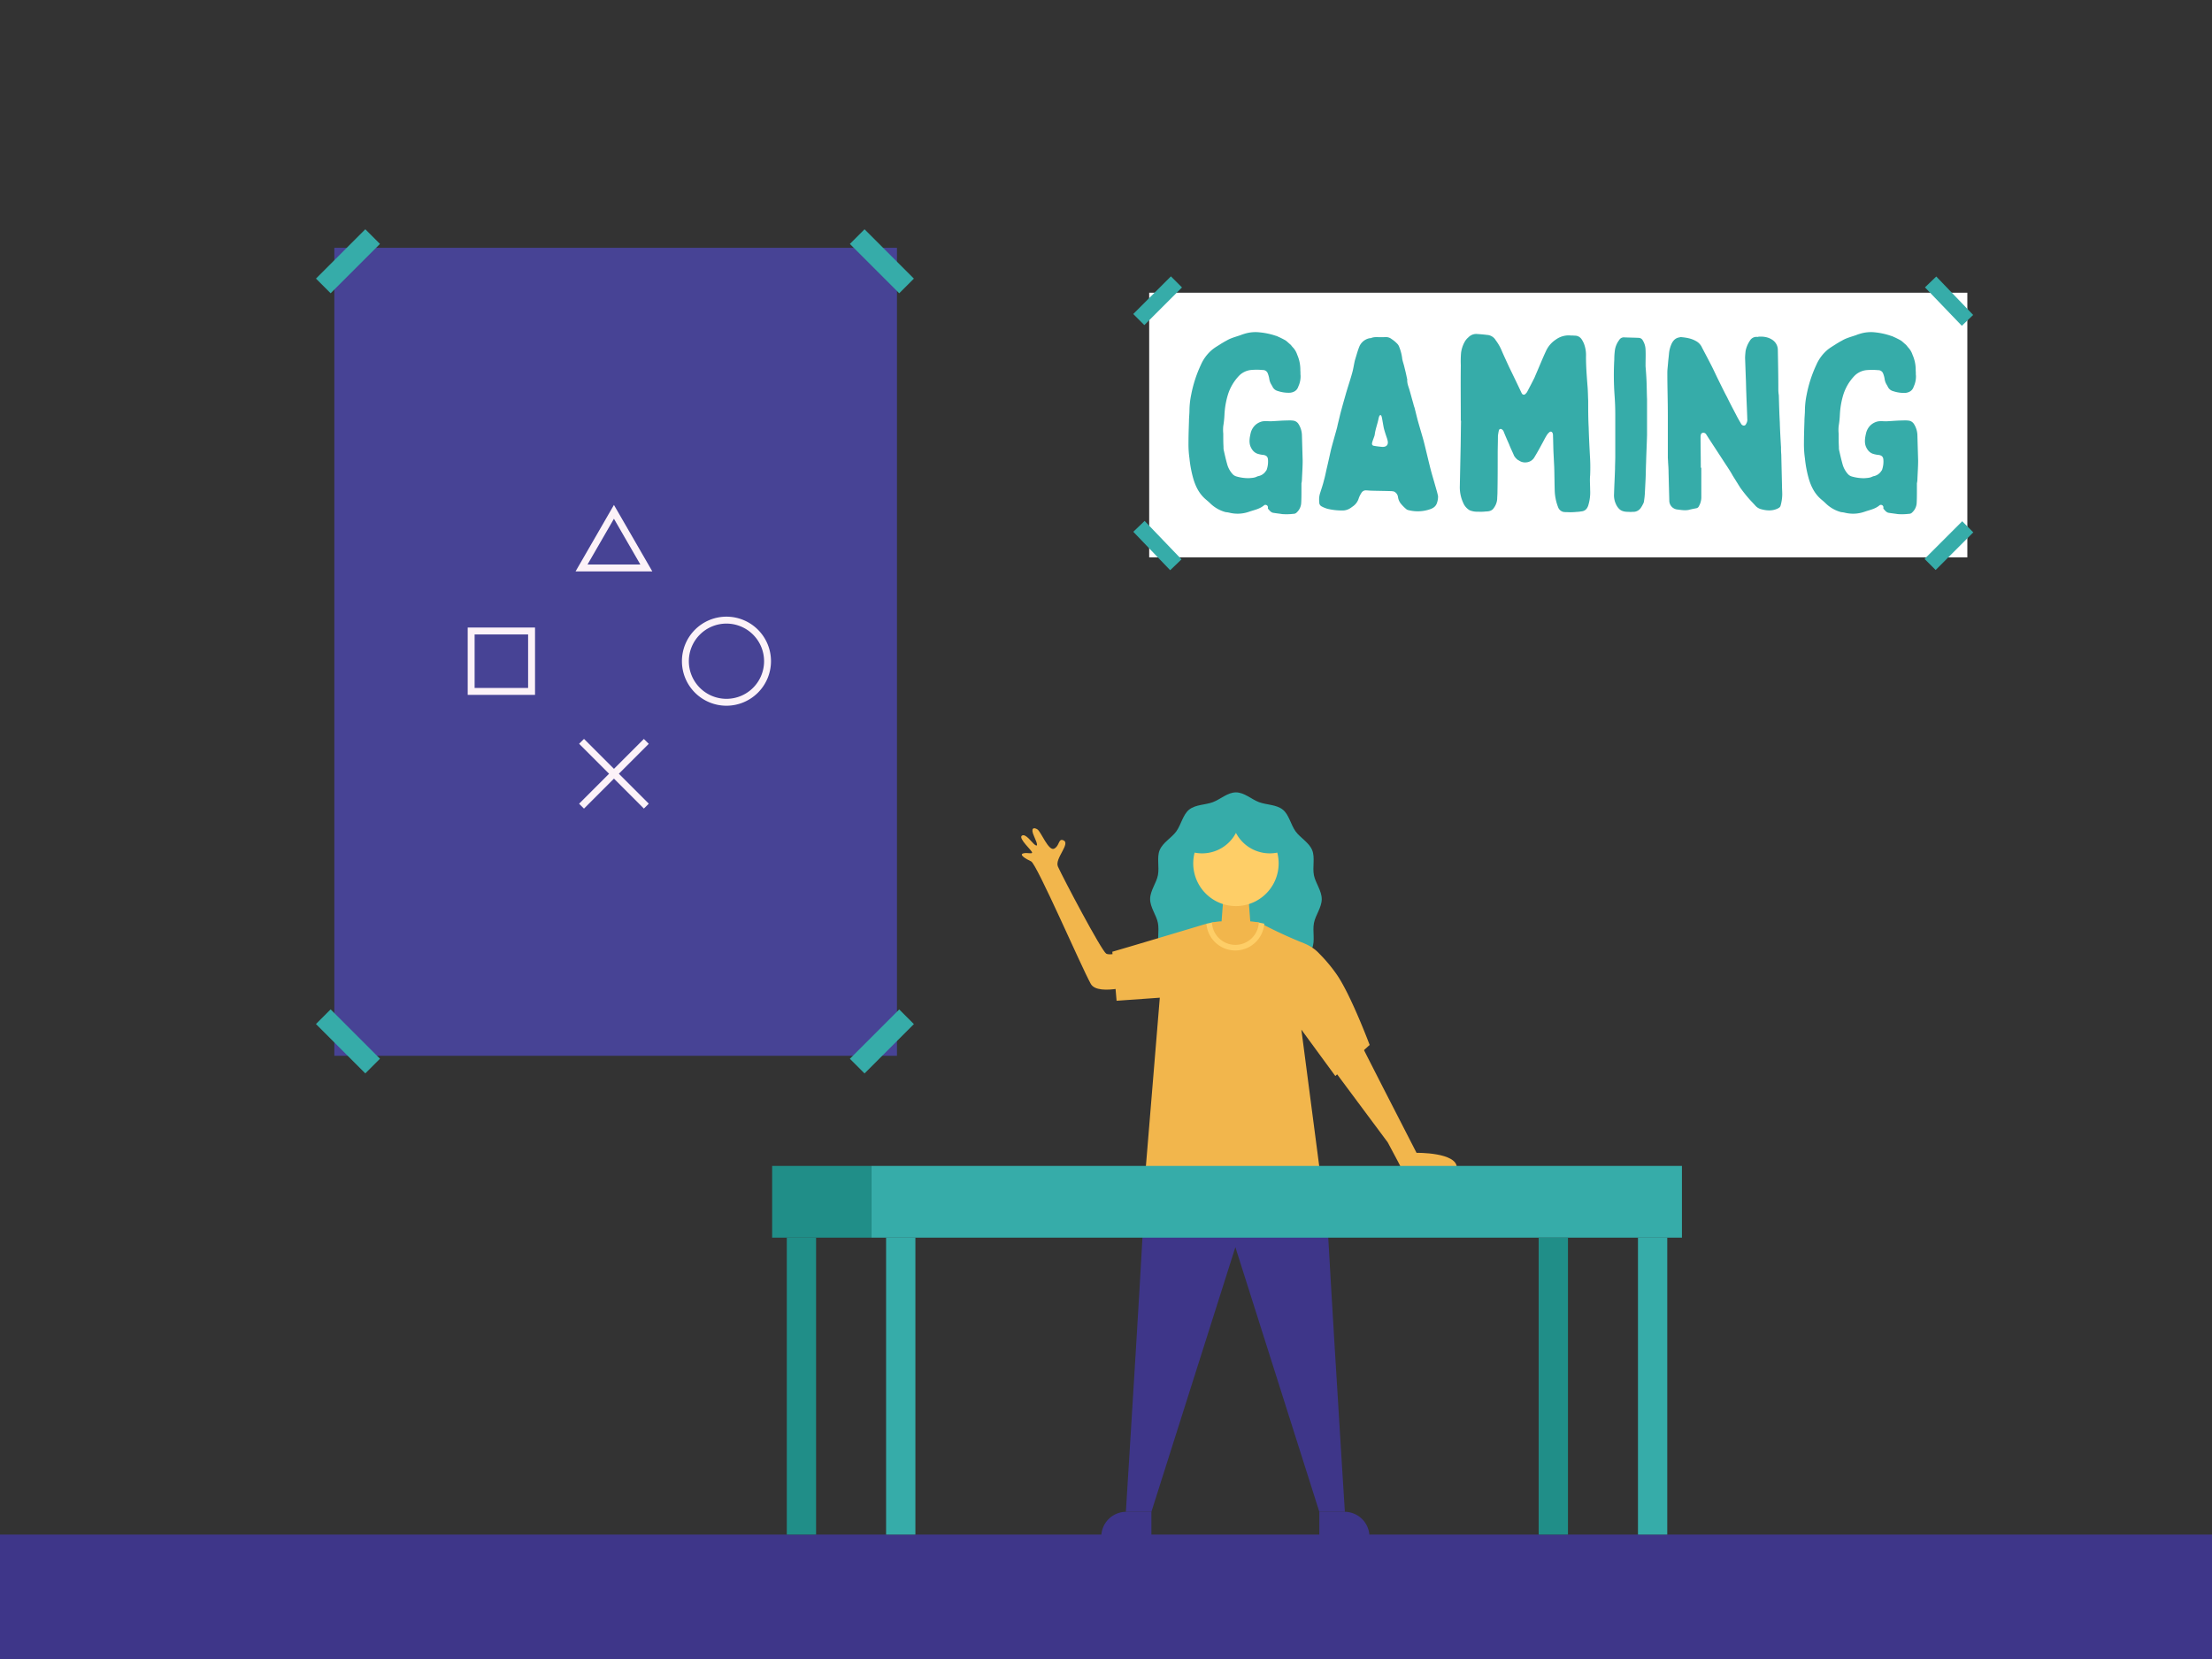<svg xmlns="http://www.w3.org/2000/svg" width="1600" height="1200" viewBox="0 0 1600 1200"><rect x="0" y="0" width="1600" height="1200" fill="#333333" stroke="none"/><rect y="1110" width="1600" height="90" fill="#3e3689"/><rect x="153.1" y="267.98" width="584.44" height="406.97" transform="translate(916.78 26.15) rotate(90)" fill="#474395"/><rect x="630.39" y="163.74" width="15" height="50.48" transform="translate(53.2 506.41) rotate(-45)" fill="#36aca9"/><rect x="226.45" y="181.48" width="50.48" height="15" transform="translate(-59.91 233.32) rotate(-45)" fill="#36aca9"/><rect x="244.19" y="728.01" width="15" height="50.48" transform="translate(-458.91 398.6) rotate(-45)" fill="#36aca9"/><rect x="612.65" y="745.75" width="50.48" height="15" transform="translate(-345.8 671.72) rotate(-45)" fill="#36aca9"/><path d="M525.48,510.47a32.21,32.21,0,1,1,32.2-32.21A32.25,32.25,0,0,1,525.48,510.47Zm0-59.41a27.21,27.21,0,1,0,27.2,27.2A27.24,27.24,0,0,0,525.48,451.06Z" fill="#fcf2f8"/><path d="M471.84,413.31H416.32l27.76-48.08Zm-46.86-5h38.2l-19.1-33.08Z" fill="#fcf2f8"/><path d="M387,502.62h-48.7V453.91H387Zm-43.7-5H382V458.91h-38.7Z" fill="#fcf2f8"/><rect x="410.95" y="557.16" width="66.26" height="5" transform="translate(-265.68 477.97) rotate(-45)" fill="#fcf2f8"/><rect x="441.58" y="526.53" width="5" height="66.26" transform="translate(-265.67 477.93) rotate(-45)" fill="#fcf2f8"/><rect x="831.24" y="211.73" width="591.79" height="191.41" fill="#fff"/><rect x="818.1" y="211.91" width="38.53" height="11.34" transform="translate(91.38 655.78) rotate(-45)" fill="#36aca9"/><rect x="1390.49" y="389.1" width="38.53" height="11.34" transform="translate(133.72 1112.38) rotate(-45)" fill="#36aca9"/><rect x="1404.09" y="198.5" width="11.34" height="38.53" transform="translate(241.86 1036.82) rotate(-43.82)" fill="#36aca9"/><rect x="831.49" y="375.31" width="11.34" height="38.53" transform="translate(-40.05 689.58) rotate(-43.82)" fill="#36aca9"/><path d="M956.05,650.33c0,6.08-4.55,11.61-5.63,17.28-1.15,6,.94,12.81-1.27,18.13-2.34,5.62-8.7,8.9-12,13.58-3.55,4.95-4.73,12-9.2,15.66-4.69,3.81-11.79,3.4-17.26,5.46S900,727.5,894,727.5s-11.17-5-16.67-7.06-12.57-1.65-17.26-5.46c-4.48-3.63-5.65-10.71-9.2-15.66-3.35-4.68-9.71-8-12.05-13.58-2.21-5.32-.12-12.16-1.27-18.13-1.08-5.67-5.63-11.2-5.63-17.28s4.55-11.62,5.63-17.28c1.15-6-.94-12.82,1.27-18.14,2.34-5.62,8.7-8.9,12.05-13.58,3.55-5,4.73-12,9.2-15.66,4.69-3.81,11.79-3.39,17.26-5.46s10.62-7.06,16.67-7.06,11.16,5,16.66,7.06,12.57,1.66,17.26,5.46c4.48,3.64,5.65,10.71,9.2,15.66,3.35,4.68,9.71,8,12,13.58,2.21,5.32.12,12.16,1.27,18.14C951.5,638.71,956.05,644.24,956.05,650.33Z" fill="#36aca9"/><polygon points="904.76 671.89 883.19 671.89 884.81 650.33 903.14 650.33 904.76 671.89" fill="#f2b64c"/><path d="M1030.24,844.68H1013.4c-.56-1.29-1.31-2.81-2.28-4.62l-7.36-13.8-37.84-50.87s2.61-9.87,4.23-10.77S986,758.41,986,758.41s24.67,48.52,38.62,75.46c0,0,29.18-.49,29.18,10.81Z" fill="#f2b64c"/><path d="M893.58,846.6H828.65c.71,9.63-14.28,246.94-14.28,246.94h18.47L893.58,902.1l60.73,191.44h18.47s-15-237.31-14.28-246.94Z" fill="#3e3689"/><path d="M814.61,1093.54h18.23a0,0,0,0,1,0,0v18a0,0,0,0,1,0,0H796.6a0,0,0,0,1,0,0v0A18,18,0,0,1,814.61,1093.54Z" fill="#3e3689"/><path d="M954.31,1093.54h36.24a0,0,0,0,1,0,0v18a0,0,0,0,1,0,0H972.31a18,18,0,0,1-18-18v0A0,0,0,0,1,954.31,1093.54Z" transform="translate(1944.86 2205.07) rotate(-180)" fill="#3e3689"/><polyline points="848.14 727.31 857.62 691.06 857.62 675.43 855.86 675.77" fill="#3e3689"/><path d="M823.85,685.55s-20.14,6.53-23.71,4.23-31.09-54.54-34.89-62.9c-2.69-5.92,9.89-17.13,3.6-19.2-3.39-1.12-2.4,4.22-6.39,6.19s-9.46-12.2-12-13.9-5.35-1.35-2.5,4.92,2.67,7.61.61,6.18-6.75-8.59-9.45-6.58,7.68,11,7.44,12.22-3.59-.26-6.51.6,1.59,3.85,5.76,5.73,36.44,76.61,43.2,88.64c5.36,9.52,35.52-.27,35.52-.27Z" fill="#f2b64c"/><path d="M838.92,721.66l-10.2,123.59H954.46L941.32,744.77l24.55,33.53,24.84-22.46S976.58,718.16,966.28,704a110.54,110.54,0,0,0-11.91-14.12,27.47,27.47,0,0,0-4.75-4.14l-.26-.18a34.52,34.52,0,0,0-6.32-3.32,325.49,325.49,0,0,1-30.51-14.08H872.64s-50.43,15.16-68.08,20.26l3.1,35.46Z" fill="#f2b64c"/><path d="M876.62,667.27l-4,.88h0a21,21,0,0,0,41.87,0l-4-.87Z" fill="#fece67"/><path d="M893.58,683.46a17,17,0,0,0,16.95-16.18c-2.59-.53-5.8-.82-5.8-.82h-22.3s-3.22.28-5.81.81A17,17,0,0,0,893.58,683.46Z" fill="#f2b64c"/><path d="M923.87,616.72A27.6,27.6,0,0,1,894,602.45a27.61,27.61,0,0,1-29.9,14.27,30.89,30.89,0,1,0,59.79,0Z" fill="#fece67"/><rect x="640.94" y="895.22" width="21.19" height="214.78" fill="#36aca9"/><rect x="1184.79" y="895.22" width="21.19" height="214.78" fill="#36aca9"/><rect x="630.35" y="843.34" width="586.24" height="51.88" fill="#36aca9"/><rect x="569.11" y="895.22" width="21.19" height="214.78" fill="#208e88"/><rect x="1112.96" y="895.22" width="21.19" height="214.78" fill="#208e88"/><rect x="558.52" y="843.34" width="71.83" height="51.88" fill="#208e88"/><path d="M931.29,304.14a20.06,20.06,0,0,1,4.6.18,5.35,5.35,0,0,1,3.18,2.12,15.83,15.83,0,0,1,2.65,8.31c.18,6.19.36,12.2.53,18.39,0,4.6-.35,9.19-.53,13.79a13.38,13.38,0,0,1-.35,2.65v5.31c0,3,0,6-.18,9a10,10,0,0,1-3.18,6.72,3.19,3.19,0,0,1-2.47,1.06,41.82,41.82,0,0,1-8.14.18c-2.12-.35-4.06-.53-6.19-.88-1.77-.18-2.83-1.6-3.89-2.83-.35-.18-.17-.89-.17-1.24a1.82,1.82,0,0,0-2.83-1.42.18.18,0,0,1-.18.18c-2.83,2.3-6,3-9.37,4.07l-1.59.53a24.85,24.85,0,0,1-13.44.71,18.52,18.52,0,0,0-3.18-.53,25.33,25.33,0,0,1-11-6.19c-1.07-1.06-2.13-1.95-3.36-3-4.6-3.89-7.25-9-9-14.85a84.24,84.24,0,0,1-2.83-14.85,72.27,72.27,0,0,1-.71-10.79c0-5.3.18-10.78.36-16.09,0-2.65.35-5.3.35-8a59.38,59.38,0,0,1,1.24-11.13,91.84,91.84,0,0,1,7.07-21.75,29.64,29.64,0,0,1,8.31-11c1.94-1.59,4.24-2.82,6.36-4.24,1.24-.71,2.3-1.41,3.72-2.12,3.18-1.95,6.89-2.83,10.43-4.07a14.54,14.54,0,0,1,2-.71,26.88,26.88,0,0,1,11.84-1.23,51.08,51.08,0,0,1,11.5,2.47,4.78,4.78,0,0,1,1.41.53,58.56,58.56,0,0,1,5.66,2.83c1.23.89,2.3,2,3.53,3,.71.71,1.24,1.59,2,2.3a13.93,13.93,0,0,1,2.83,4.95,27,27,0,0,1,2.3,11.67c.17,1.06,0,2.29.17,3.36a17.27,17.27,0,0,1-1.59,7.95c-.88,2.83-3,4.25-6,4.6a24.69,24.69,0,0,1-8.84-1.24,5.9,5.9,0,0,1-3.71-2.83,19.89,19.89,0,0,0-1.07-1.94,10.54,10.54,0,0,1-1.41-3.89,18.29,18.29,0,0,0-1.24-4.42,3.69,3.69,0,0,0-3.53-2.12,46.5,46.5,0,0,0-8.67,0,14.37,14.37,0,0,0-8,3.71A34.44,34.44,0,0,0,888,286.11a59.27,59.27,0,0,0-2.3,13.61,69.82,69.82,0,0,1-.88,8.49,27.86,27.86,0,0,0,0,5.48v.88c0,2.83,0,5.84.18,8.67a9.87,9.87,0,0,0,.35,3.18c.71,3.18,1.41,6.19,2.3,9.37a17.49,17.49,0,0,0,3.71,6.9,6,6,0,0,0,3,1.94,31.45,31.45,0,0,0,9,1.24c1.94-.18,3.88-.18,5.65-1.06.36-.18.53-.18.89-.36a8.49,8.49,0,0,0,5.83-3.89,2.18,2.18,0,0,0,.53-.88,17.93,17.93,0,0,0,.89-7.43c-.18-1.94-1.24-2.83-3.19-3.18a19.9,19.9,0,0,1-4.42-.88c-2.47-.89-4.06-2.83-5.12-5.48-1.06-3-.53-6.19.17-9.2a11.83,11.83,0,0,1,3-5.66,11.29,11.29,0,0,1,5.3-3c2.48-.53,5,0,7.25-.18C923.87,304.49,927.58,304.14,931.29,304.14Z" fill="#36aca9"/><path d="M1002,243.85a6.47,6.47,0,0,1,4.6,1.41A22.6,22.6,0,0,1,1011,249a6.45,6.45,0,0,1,.88,1.42,34,34,0,0,1,2.3,8.31c.18,2.12,1.06,4.24,1.59,6.54.71,2.83,1.41,5.66,1.94,8.49a1.31,1.31,0,0,1,.18.71c-.18,2.47.71,4.77,1.42,6.89,1.06,3.54,1.94,7.07,3,10.61a19.37,19.37,0,0,0,.89,3c.7,2.83,1.41,5.65,2.12,8.48,1.41,5.13,3,10.26,4.42,15.39,1.77,6.89,3.36,14,5.13,20.86,1.06,4.07,2.29,8,3.36,11.85.7,2.47,1.41,4.77,1.94,7.25a13.9,13.9,0,0,1-.88,5.3c-1.06,2.83-3.54,3.89-6,4.6a27.14,27.14,0,0,1-15,.17.93.93,0,0,0-.54-.17,28.94,28.94,0,0,1-4.06-3.89,9.89,9.89,0,0,1-2.48-5.31,5.06,5.06,0,0,0-3.18-4.06c-.53,0-1.06-.18-1.59-.18-4.95-.18-9.9-.18-14.85-.35-.89,0-2-.18-3-.18a3.72,3.72,0,0,0-3.71,1.59,20.22,20.22,0,0,0-2,3.89,11,11,0,0,1-4.77,6.37A15,15,0,0,1,976,368a10.08,10.08,0,0,1-5.13,1.24A44.17,44.17,0,0,1,960.1,368a21.23,21.23,0,0,1-4.24-1.77,3.11,3.11,0,0,1-1.59-3,15.27,15.27,0,0,1,.71-6.9c.88-2.83,1.94-5.83,2.65-8.84.88-3,1.41-6,2.12-9,1.06-4.42,2-8.84,3-13.26,1.41-5.48,3-10.78,4.42-16.09.7-3.36,1.59-6.54,2.29-9.72.89-3.36,1.77-6.55,2.66-9.73.7-2.3,1.23-4.42,1.94-6.72,1.42-4.77,3-9.37,4.25-14.14.7-2.65,1.06-5.48,1.76-8.31,1.06-3.36,1.95-6.9,3.36-10.26a10.26,10.26,0,0,1,7.43-5.66h.71c2.29-1.06,4.59-.7,7.07-.7Zm-1.77,79.39c2.65,0,4.07-1.59,3.54-4.25a18.94,18.94,0,0,0-.89-3c-.7-2.12-1.41-4.25-1.94-6.37-.53-2.65-.89-5.13-1.42-7.78-.17-.35-.17-.71-.35-1.06-.35-.71-.88-.71-1.41,0a14,14,0,0,0-.53,1.59c-.71,3.89-2.3,7.78-2.83,11.85a7.71,7.71,0,0,1-.54,1.94c-.35,1.06-.88,2.3-1.23,3.54-.53,1.77-.18,2.65,1.59,2.83,1.94.35,3.71.53,5.48.71Z" fill="#36aca9"/><path d="M1056.64,264.18a73.79,73.79,0,0,1,.17-8.84,22,22,0,0,1,2.66-8.13,11.55,11.55,0,0,1,2.65-3.19,7.93,7.93,0,0,1,5.66-2.47c2.65.17,5.12.35,7.78.7a7.77,7.77,0,0,1,6.36,3.89,34.13,34.13,0,0,1,4.42,7.78c1.59,3.72,3.36,7.43,5.13,11.32,3,6.19,6,12.38,9,18.74a3.53,3.53,0,0,0,.53.89,1.52,1.52,0,0,0,2.3.17,9.86,9.86,0,0,0,1.23-1.41c1.77-3.36,3.54-6.72,5.31-10.25l1.59-3.72c2.3-5.3,4.42-10.61,6.9-15.91a19.61,19.61,0,0,1,7.07-8.14,15.81,15.81,0,0,1,10.08-3c1.06.18,2.12,0,3.18.18a6.84,6.84,0,0,1,1.94.17c2.83.71,3.89,3,5,5.31a23.19,23.19,0,0,1,1.59,9.72c0,6.9.53,13.79,1.06,20.69.35,3.71.35,7.43.53,11.14,0,6.36,0,12.73.35,19.27.18,6.72.53,13.44.89,20.33a129.28,129.28,0,0,1,.17,14.33c-.35,3.53,0,7.07,0,10.61a31.57,31.57,0,0,1-1.23,10.78c-.71,2.65-2.3,4.6-5.31,4.78a20.22,20.22,0,0,1-3.18.35,42.52,42.52,0,0,1-6.72.18,17.93,17.93,0,0,1-3-.18,5.43,5.43,0,0,1-3.71-3.36,36,36,0,0,1-2.48-12.38c-.17-5.48-.17-11-.35-16.62-.18-3.53-.35-7.07-.53-10.61-.18-4.06-.18-7.95-.35-12a5.93,5.93,0,0,0-.18-1.77c-.53-1.41-1.59-1.77-2.65-.71a9.25,9.25,0,0,0-1.77,2.13c-1.42,2.29-2.48,4.59-3.71,6.72-1.59,3-3.19,5.83-5,8.84a7.41,7.41,0,0,1-5.66,3.89,7.84,7.84,0,0,1-5.31-1.07,9.75,9.75,0,0,0-1.23-.7,11,11,0,0,1-2.66-3c-1.06-2.65-2.47-5.3-3.53-8.13-1.42-3.18-2.83-6.37-4.07-9.55a3.41,3.41,0,0,0-1.59-1.59,1.32,1.32,0,0,0-1.77.88,34.36,34.36,0,0,0-.71,4.07c0,4.42-.17,8.66-.17,12.91,0,9.55,0,18.92-.18,28.29,0,1.41-.18,3-.18,4.42a12.38,12.38,0,0,1-2.47,6.54c-1.24,1.94-3.36,2.48-5.66,2.48a32.59,32.59,0,0,1-5.84.17,13.87,13.87,0,0,1-6-1.06,11.11,11.11,0,0,1-4.59-5.3,26.67,26.67,0,0,1-2.48-11.67c.18-8.67.35-17.15.53-25.64.18-7.43.18-14.68.35-22.1h-.17C1056.64,291.06,1056.46,277.62,1056.64,264.18Z" fill="#36aca9"/><path d="M1191,276c.17,4.42.17,8.66.35,12.9v25.82c-.18,6.72-.53,13.44-.71,20.33-.17,3.72-.17,7.61-.35,11.5-.18,3.53-.35,6.89-.53,10.43a48.9,48.9,0,0,1-.53,4.95,5.9,5.9,0,0,1-.88,2.83,18.38,18.38,0,0,1-1.42,2.47,6.5,6.5,0,0,1-5.83,3,20.94,20.94,0,0,1-3.36,0c-2.3,0-4.78-.35-6.54-2.12a11.26,11.26,0,0,1-2.3-3.36,15.1,15.1,0,0,1-1.42-7.43c.18-6.19.53-12.2.71-18.21,0-3,.18-6,.18-8.84V299.9q0-7.17-.54-14.32a207.18,207.18,0,0,1-.17-25.64,49,49,0,0,1,.53-7.25,16.29,16.29,0,0,1,3-6.72,3.86,3.86,0,0,1,3.53-1.95c3.54.18,7.07.18,10.61.36a3.46,3.46,0,0,1,3,1.94,13.47,13.47,0,0,1,1.94,6.72c.18,3.54,0,6.9,0,11.85C1190.48,267.54,1190.83,271.78,1191,276Z" fill="#36aca9"/><path d="M1230.61,360a13.09,13.09,0,0,1-1.77,6.19,2.42,2.42,0,0,1-1.77,1.42c-1.76.35-3.71.7-5.65,1.23-2.83.53-5.66,0-8.49-.35a6.45,6.45,0,0,1-5.48-6.36c-.18-6.72-.36-13.27-.53-20,0-2.66-.18-5.13-.36-7.78,0-1.24-.17-2.48-.17-3.54V300.6c0-10.25-.36-20.68-.36-30.94,0-2.47.36-4.77.53-7.25.18-2.3.53-4.77.71-7.07a22.42,22.42,0,0,1,1.94-6.9c1.24-2.47,3-4.06,5.66-4.42a2.74,2.74,0,0,1,1.24-.17c3.54.35,7.07.88,10.26,2.65a10,10,0,0,1,4.77,4.95c2.12,4.07,4.24,8,6.19,11.85,1.77,3.36,3.36,6.89,5,10.25L1246,281c1.06,2.12,2.12,4.24,3.19,6.19,2.12,4.42,4.42,8.66,6.71,13.08,1.06,2.12,2.3,4.24,3.54,6.37a2.54,2.54,0,0,0,1.24,1.06,1.7,1.7,0,0,0,2.3-1.06,5.61,5.61,0,0,0,.88-3.72c-.18-6.19-.53-12.37-.71-18.56-.17-3.54-.17-7.08-.35-10.79-.18-4.77-.35-9.55-.53-14.5,0-1.77.18-3.36.35-5.13a20.39,20.39,0,0,1,3.19-7.6,5.4,5.4,0,0,1,5.12-2.65,2.58,2.58,0,0,0,1.24-.18c3.71-.17,7.07.36,10.08,2.48a8.81,8.81,0,0,1,3.71,7.42c.18,9.55.36,19.1.36,28.65a28.4,28.4,0,0,0,.35,3.89c.18,6.54.35,13.08.71,19.45.17,6.19.53,12.2.88,18.21a48.86,48.86,0,0,0,.18,5.13c.18,7.42.35,15,.53,22.45,0,2.3.18,4.42.18,6.55a31.12,31.12,0,0,1-1.24,8.13c-.36,1.06-1.06,1.41-2,1.94-4.06,1.95-8.31,1.59-12.55.36a8.55,8.55,0,0,1-3.71-2.48c-1.42-1.59-2.83-3-4.25-4.6a101.14,101.14,0,0,1-6.72-8.48l-5.3-8.49c-2.12-3.89-4.77-7.6-7.25-11.49-3.89-6-8-12.2-11.85-18.21A2.55,2.55,0,0,0,1232,313c-1.06.18-1.59.53-1.76,1.59a7.17,7.17,0,0,0-.18,1.95c0,7.25.18,14.5.18,21.75h.35Z" fill="#36aca9"/><path d="M1376.47,304.14a20.06,20.06,0,0,1,4.6.18,5.35,5.35,0,0,1,3.18,2.12,15.93,15.93,0,0,1,2.66,8.31c.17,6.19.35,12.2.53,18.39,0,4.6-.36,9.19-.53,13.79a13.4,13.4,0,0,1-.36,2.65v5.31c0,3,0,6-.17,9a10,10,0,0,1-3.19,6.72,3.18,3.18,0,0,1-2.47,1.06,41.79,41.79,0,0,1-8.14.18c-2.12-.35-4.06-.53-6.18-.88-1.77-.18-2.83-1.6-3.89-2.83-.36-.18-.18-.89-.18-1.24a1.82,1.82,0,0,0-2.83-1.42.18.18,0,0,1-.18.18c-2.83,2.3-6,3-9.37,4.07l-1.59.53a24.85,24.85,0,0,1-13.44.71,18.52,18.52,0,0,0-3.18-.53,25.33,25.33,0,0,1-11-6.19c-1.06-1.06-2.12-1.95-3.36-3-4.6-3.89-7.25-9-9-14.85a85.16,85.16,0,0,1-2.83-14.85,72.27,72.27,0,0,1-.71-10.79c0-5.3.18-10.78.36-16.09,0-2.65.35-5.3.35-8a59.38,59.38,0,0,1,1.24-11.13,91.84,91.84,0,0,1,7.07-21.75,29.74,29.74,0,0,1,8.31-11c2-1.59,4.25-2.82,6.37-4.24,1.23-.71,2.3-1.41,3.71-2.12,3.18-1.95,6.9-2.83,10.43-4.07a14.54,14.54,0,0,1,2-.71,26.9,26.9,0,0,1,11.84-1.23A51.08,51.08,0,0,1,1368,243a4.78,4.78,0,0,1,1.41.53,57.44,57.44,0,0,1,5.66,2.83c1.24.89,2.3,2,3.54,3,.7.71,1.23,1.59,1.94,2.3a13.93,13.93,0,0,1,2.83,4.95,27,27,0,0,1,2.3,11.67c.18,1.06,0,2.29.18,3.36a17.28,17.28,0,0,1-1.6,7.95c-.88,2.83-3,4.25-6,4.6a24.72,24.72,0,0,1-8.84-1.24,5.9,5.9,0,0,1-3.71-2.83c-.36-.7-.71-1.41-1.06-1.94a10.38,10.38,0,0,1-1.42-3.89,17.83,17.83,0,0,0-1.23-4.42,3.71,3.71,0,0,0-3.54-2.12,46.39,46.39,0,0,0-8.66,0,14.4,14.4,0,0,0-8,3.71,34.54,34.54,0,0,0-8.67,14.68,59.25,59.25,0,0,0-2.29,13.61,67.91,67.91,0,0,1-.89,8.49,27.86,27.86,0,0,0,0,5.48v.88c0,2.83,0,5.84.18,8.67a9.87,9.87,0,0,0,.35,3.18c.71,3.18,1.42,6.19,2.3,9.37a17.62,17.62,0,0,0,3.71,6.9,6,6,0,0,0,3,1.94,31.5,31.5,0,0,0,9,1.24c1.94-.18,3.89-.18,5.66-1.06.35-.18.53-.18.88-.36a8.49,8.49,0,0,0,5.83-3.89,2.18,2.18,0,0,0,.53-.88,17.93,17.93,0,0,0,.89-7.43c-.18-1.94-1.24-2.83-3.18-3.18a19.67,19.67,0,0,1-4.42-.88c-2.48-.89-4.07-2.83-5.13-5.48-1.06-3-.53-6.19.18-9.2a11.81,11.81,0,0,1,3-5.66,11.33,11.33,0,0,1,5.3-3c2.48-.53,5,0,7.25-.18C1369.05,304.49,1372.76,304.14,1376.47,304.14Z" fill="#36aca9"/></svg>